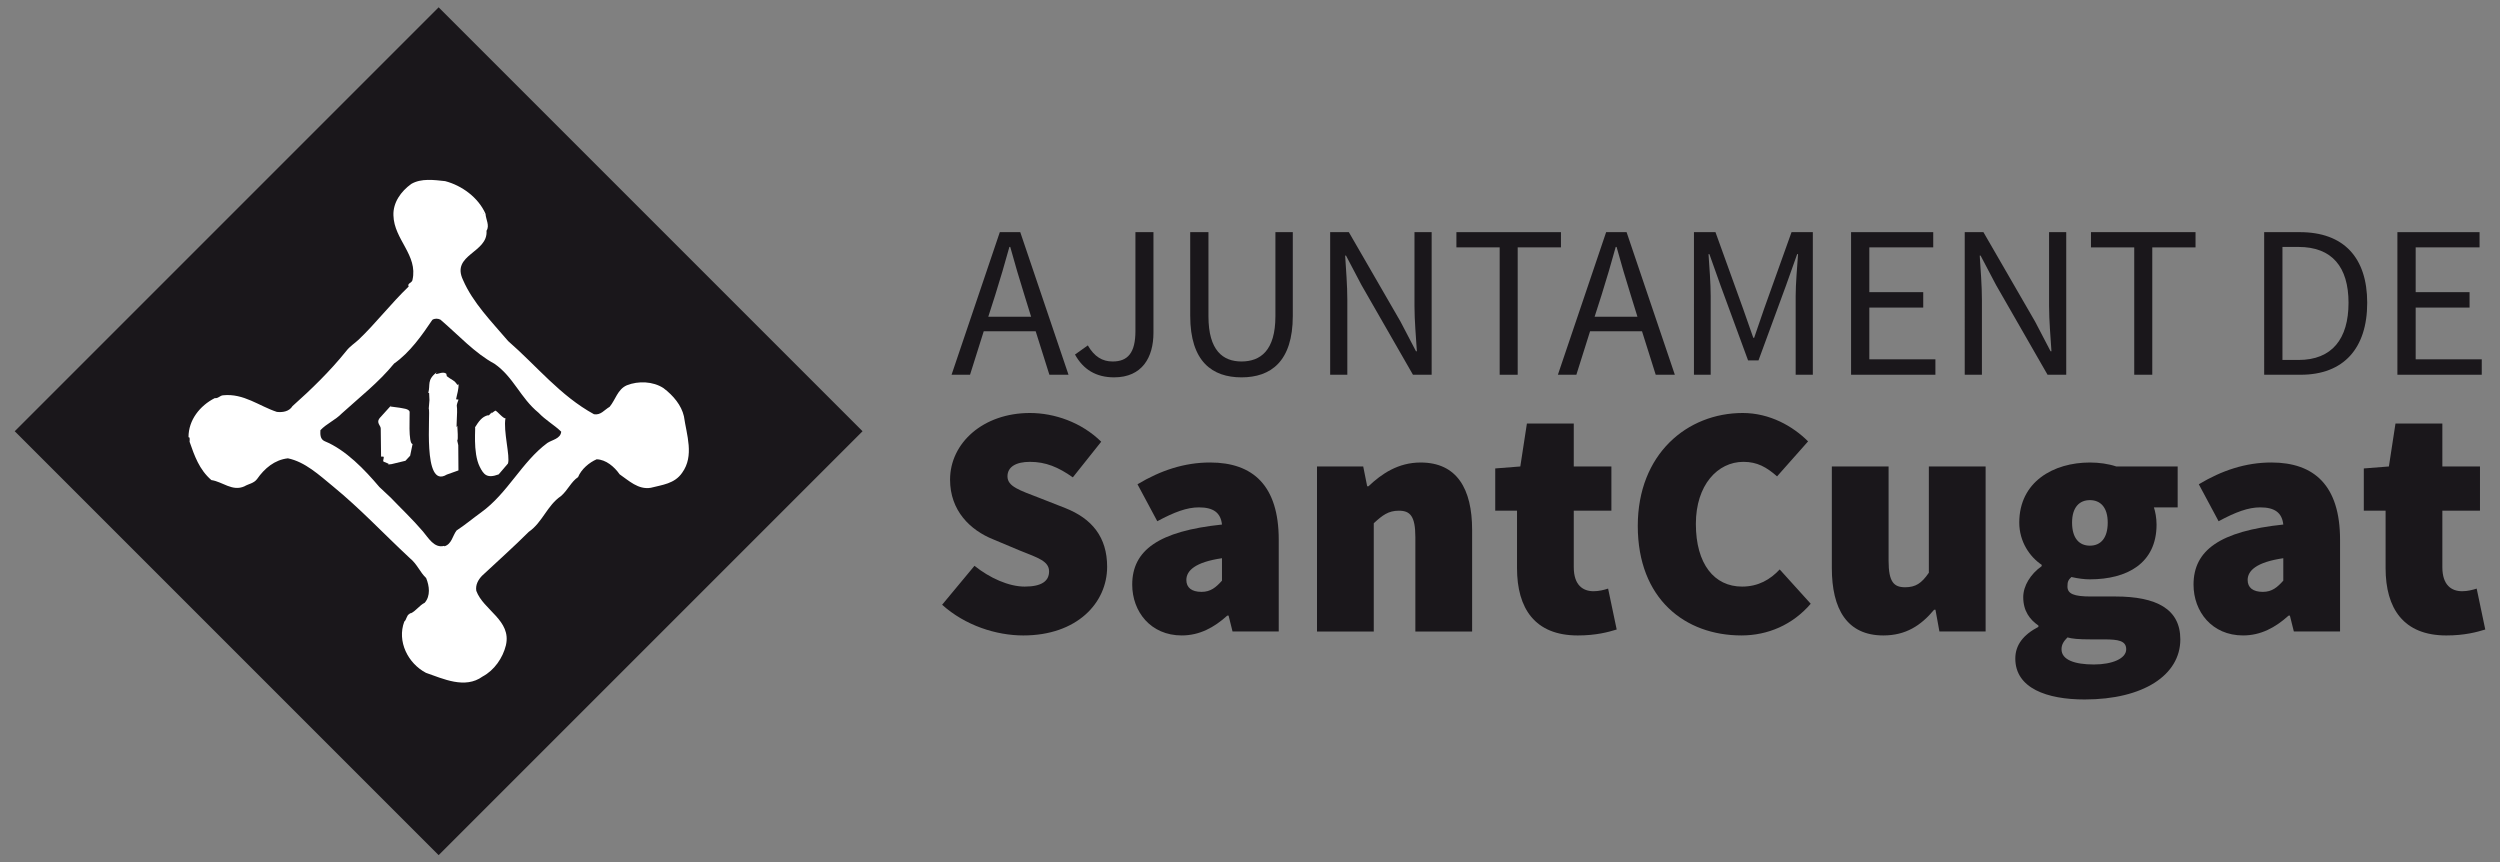 <?xml version="1.0" encoding="utf-8"?>
<!-- Generator: Adobe Illustrator 16.0.4, SVG Export Plug-In . SVG Version: 6.00 Build 0)  -->
<!DOCTYPE svg PUBLIC "-//W3C//DTD SVG 1.1//EN" "http://www.w3.org/Graphics/SVG/1.1/DTD/svg11.dtd">
<svg version="1.1" id="Capa_1" xmlns="http://www.w3.org/2000/svg" xmlns:xlink="http://www.w3.org/1999/xlink" x="0px" y="0px"
	 width="200.25px" height="69.083px" viewBox="0 0 200.25 69.083" enable-background="new 0 0 200.25 69.083" xml:space="preserve">
<rect x="0" y="0" width="200.25" height="69.083" fill="#808080" stroke="none"/>
<g>
	<g>
		
			<rect x="11.127" y="10.527" transform="matrix(0.707 -0.707 0.707 0.707 -14.131 34.967)" fill="#1A171B" width="48.029" height="48.027"/>
		<path fill-rule="evenodd" clip-rule="evenodd" fill="#FFFFFF" d="M41.127,27.822l-0.115-0.103L41.127,27.822z"/>
		<path fill-rule="evenodd" clip-rule="evenodd" fill="#FFFFFF" d="M51.694,38.92h0.504H51.694z"/>
		<path fill-rule="evenodd" clip-rule="evenodd" fill="#FFFFFF" d="M32.854,44.57l-0.569-0.563L32.854,44.57z"/>
		<polygon fill-rule="evenodd" clip-rule="evenodd" fill="#FFFFFF" points="35.209,54.212 35.033,54.177 35.161,54.17 		"/>
		<g>
			<path fill-rule="evenodd" clip-rule="evenodd" fill="#FFFFFF" d="M54.782,33.344c-0.2-0.876-0.841-1.658-1.641-2.259
				c-0.833-0.542-2.01-0.59-2.933-0.223c-0.744,0.325-0.902,1.158-1.377,1.724c-0.435,0.251-0.704,0.685-1.251,0.595
				c-2.716-1.486-4.57-3.854-6.876-5.86c-1.336-1.566-2.824-3.067-3.615-4.894c-0.979-2.047,2.019-2.166,1.881-3.946
				c0.271-0.415-0.056-0.903-0.08-1.36c-0.582-1.307-1.897-2.263-3.234-2.613c-0.893-0.095-1.909-0.24-2.709,0.222
				c-0.838,0.604-1.471,1.498-1.433,2.522c0.046,1.94,1.98,3.177,1.526,5.169c-0.024,0.24-0.454,0.271-0.305,0.529
				c-1.43,1.374-2.646,2.96-3.999,4.248c-0.331,0.311-0.706,0.531-1.006,0.923c-1.291,1.607-2.806,3.079-4.303,4.41
				c-0.255,0.418-0.762,0.518-1.249,0.462c-1.426-0.467-2.653-1.499-4.303-1.331c-0.256,0.014-0.398,0.27-0.674,0.228
				c-1.188,0.603-2.106,1.757-2.101,3.126l0.085,0.039c0.006,0.109,0.021,0.227,0,0.328c0.389,1.117,0.776,2.234,1.746,3.071
				c0.894,0.127,1.679,0.936,2.645,0.501c0.338-0.202,0.748-0.231,1.015-0.583c0.598-0.857,1.403-1.54,2.469-1.661
				c1.369,0.279,2.506,1.336,3.616,2.249c2.232,1.831,3.951,3.696,6.146,5.741c0.603,0.491,0.811,1.13,1.312,1.599
				c0.261,0.639,0.366,1.428-0.117,1.983c-0.42,0.199-0.707,0.671-1.137,0.857l-0.012-0.043l-0.079,0.085
				c-0.223,0.094-0.223,0.463-0.407,0.609c-0.593,1.585,0.295,3.344,1.736,4.102c1.372,0.472,3.129,1.321,4.539,0.294
				c0.938-0.498,1.617-1.486,1.866-2.499c0.465-2.001-1.805-2.811-2.371-4.361c-0.081-0.491,0.164-0.898,0.458-1.208
				c1.224-1.144,2.528-2.305,3.747-3.521c1.096-0.755,1.465-2.11,2.578-2.863c0.544-0.469,0.82-1.16,1.368-1.518
				c0.261-0.639,0.891-1.169,1.491-1.429c0.744,0.025,1.415,0.596,1.84,1.205c0.715,0.486,1.485,1.251,2.496,1.078
				c0.911-0.237,1.904-0.318,2.51-1.202C55.625,36.506,54.998,34.845,54.782,33.344z M38.773,17.172
				c-0.021-0.054-0.087-0.076-0.081-0.141L38.773,17.172z M43.837,35.486c-2.054,1.528-3.168,4.022-5.295,5.555
				c-0.655,0.472-1.295,1.011-1.969,1.45c-0.327,0.42-0.383,1.1-0.986,1.271l-0.001-0.04c-0.805,0.217-1.271-0.639-1.71-1.155
				c-0.858-1.001-1.717-1.804-2.579-2.706l-0.907-0.85c-1.181-1.394-2.692-2.979-4.386-3.672c-0.375-0.163-0.352-0.576-0.34-0.879
				c0.494-0.529,1.194-0.807,1.714-1.344c1.444-1.313,2.933-2.463,4.189-3.995c1.274-0.892,2.235-2.271,3.067-3.505
				c0.196-0.121,0.436-0.113,0.642-0.014c1.456,1.241,2.742,2.679,4.336,3.538c1.529,1.063,2.074,2.739,3.521,3.917
				c0.602,0.63,1.231,0.952,1.819,1.519C44.909,35.144,44.227,35.226,43.837,35.486z"/>
			<path fill-rule="evenodd" clip-rule="evenodd" fill="#FFFFFF" d="M40.491,33.495c-0.139,0.098-0.688-0.597-0.814-0.604
				l-0.335,0.226l0.068-0.129c-0.015,0.018-0.296,0.39-0.308,0.268c-0.514,0.116-0.779,0.542-1.058,0.981
				c0.085-0.124-0.202,1.999,0.39,3.164c0.308,0.603,0.56,0.948,1.509,0.598l0.744-0.869C40.881,36.582,40.295,34.488,40.491,33.495
				z"/>
			<path fill-rule="evenodd" clip-rule="evenodd" fill="#FFFFFF" d="M32.812,32.998c-0.035-0.27-0.595-0.285-0.8-0.338l-0.744-0.1
				l0.099-0.127l-0.939,1.037c-0.349,0.423,0.116,0.609,0.07,0.914l0.026,2.19h0.17c0.132,0.026-0.062,0.303,0.026,0.402l0.407,0.17
				l-0.029,0.059l0.269-0.029l1.108-0.267l0.378-0.405l0.196-0.942C32.684,35.577,32.833,33.157,32.812,32.998z"/>
			<path fill-rule="evenodd" clip-rule="evenodd" fill="#FFFFFF" d="M36.633,30.831c-0.223-0.379-0.489-0.41-0.844-0.699
				l-0.041-0.199c-0.261-0.199-0.627,0.029-0.844,0.029l0.07-0.139c-0.809,0.631-0.481,0.988-0.671,1.653h0.07l0.026,0.576
				l-0.056,0.673c0.17,0.262-0.542,6.509,1.444,5.289l0.935-0.334l-0.015-2.024l-0.082-0.363c0.097-0.129,0.009-0.873,0.006-1.192
				c-0.158,0.515,0.053-1.084-0.044-1.613c-0.013-0.077,0.141-0.479,0.141-0.479l-0.196-0.026c0.064-0.366,0.223-0.833,0.196-1.207
				L36.633,30.831z"/>
		</g>
	</g>
	<g>
		<path fill="#1A171B" d="M82.958,26.535h-4.161L77.7,30.017h-1.48l3.865-11.422h1.637l3.865,11.422h-1.532L82.958,26.535z
			 M82.592,25.369l-0.539-1.741c-0.4-1.271-0.767-2.524-1.132-3.848h-0.069c-0.366,1.323-0.731,2.576-1.132,3.848l-0.558,1.741
			H82.592z"/>
		<path fill="#1A171B" d="M87.135,27.667c0.522,0.905,1.167,1.288,1.985,1.288c1.219,0,1.828-0.696,1.828-2.438v-7.922h1.444v8.062
			c0,1.967-0.905,3.569-3.151,3.569c-1.444,0-2.472-0.627-3.134-1.828L87.135,27.667z"/>
		<path fill="#1A171B" d="M95.334,18.595h1.463v6.738c0,2.751,1.166,3.621,2.646,3.621c1.515,0,2.717-0.87,2.717-3.621v-6.738h1.393
			v6.703c0,3.674-1.776,4.928-4.109,4.928s-4.108-1.254-4.108-4.928V18.595z"/>
		<path fill="#1A171B" d="M106.545,18.595h1.497l4.144,7.174l1.236,2.367h0.069c-0.069-1.148-0.191-2.438-0.191-3.639v-5.902h1.375
			v11.422h-1.497l-4.126-7.19l-1.236-2.351h-0.069c0.069,1.148,0.174,2.367,0.174,3.569v5.972h-1.375V18.595z"/>
		<path fill="#1A171B" d="M120.123,19.814h-3.465v-1.219h8.374v1.219h-3.465v10.203h-1.444V19.814z"/>
		<path fill="#1A171B" d="M131.525,26.535h-4.161l-1.097,3.482h-1.48l3.865-11.422h1.637l3.865,11.422h-1.532L131.525,26.535z
			 M131.159,25.369l-0.539-1.741c-0.4-1.271-0.767-2.524-1.132-3.848h-0.069c-0.366,1.323-0.731,2.576-1.132,3.848l-0.558,1.741
			H131.159z"/>
		<path fill="#1A171B" d="M135.685,18.595h1.724l2.211,6.129l0.818,2.333h0.07l0.801-2.333l2.193-6.129h1.706v11.422h-1.375v-6.285
			c0-1.01,0.122-2.368,0.191-3.378h-0.069l-0.905,2.542l-2.194,5.972h-0.835l-2.194-5.972l-0.905-2.542h-0.069
			c0.069,1.01,0.174,2.368,0.174,3.378v6.285h-1.341V18.595z"/>
		<path fill="#1A171B" d="M148.271,18.595h6.581v1.219h-5.119v3.587h4.318v1.236h-4.318v4.144h5.293v1.236h-6.755V18.595z"/>
		<path fill="#1A171B" d="M157.374,18.595h1.498l4.144,7.174l1.235,2.367h0.07c-0.07-1.148-0.191-2.438-0.191-3.639v-5.902h1.375
			v11.422h-1.497l-4.126-7.19l-1.236-2.351h-0.07c0.07,1.148,0.175,2.367,0.175,3.569v5.972h-1.376V18.595z"/>
		<path fill="#1A171B" d="M170.952,19.814h-3.465v-1.219h8.375v1.219h-3.465v10.203h-1.445V19.814z"/>
		<path fill="#1A171B" d="M181.361,18.595h2.855c3.517,0,5.397,2.037,5.397,5.659c0,3.639-1.881,5.763-5.328,5.763h-2.925V18.595z
			 M184.112,28.833c2.682,0,4.005-1.688,4.005-4.578c0-2.873-1.323-4.475-4.005-4.475h-1.288v9.053H184.112z"/>
		<path fill="#1A171B" d="M192.032,18.595h6.581v1.219h-5.118v3.587h4.317v1.236h-4.317v4.144h5.293v1.236h-6.756V18.595z"/>
		<path fill="#1A171B" d="M78.056,45.321c1.216,0.978,2.749,1.665,4.018,1.665c1.375,0,1.957-0.449,1.957-1.216
			c0-0.819-0.873-1.084-2.327-1.665l-2.141-0.899c-1.851-0.74-3.463-2.3-3.463-4.785c0-2.934,2.644-5.34,6.397-5.34
			c1.956,0,4.124,0.74,5.71,2.3l-2.273,2.855c-1.163-0.819-2.168-1.242-3.437-1.242c-1.11,0-1.798,0.396-1.798,1.163
			c0,0.819,0.978,1.11,2.538,1.718l2.088,0.819c2.142,0.847,3.357,2.327,3.357,4.706c0,2.908-2.432,5.499-6.715,5.499
			c-2.168,0-4.652-0.794-6.503-2.459L78.056,45.321z"/>
		<path fill="#1A171B" d="M97.881,42.016c-0.105-0.952-0.688-1.375-1.851-1.375c-0.951,0-1.956,0.37-3.331,1.11l-1.586-2.961
			c1.851-1.11,3.754-1.744,5.816-1.744c3.437,0,5.498,1.851,5.498,6.186v7.35h-3.701l-0.316-1.27h-0.106
			c-1.057,0.952-2.221,1.587-3.647,1.587c-2.485,0-3.966-1.903-3.966-4.071C90.69,44.078,92.806,42.544,97.881,42.016z
			 M96.242,47.409c0.74,0,1.163-0.37,1.639-0.898v-1.798c-2.168,0.317-2.854,1.005-2.854,1.745
			C95.026,47.065,95.449,47.409,96.242,47.409z"/>
		<path fill="#1A171B" d="M105.493,37.364h3.701l0.317,1.586h0.105c1.058-1.005,2.38-1.903,4.177-1.903
			c2.908,0,4.124,2.114,4.124,5.393v8.143h-4.547v-7.561c0-1.692-0.423-2.115-1.321-2.115c-0.846,0-1.322,0.37-2.01,1.005v8.671
			h-4.547V37.364z"/>
		<path fill="#1A171B" d="M121.512,40.906h-1.744v-3.384l2.009-0.158l0.528-3.438h3.754v3.438h3.014v3.542h-3.014v4.521
			c0,1.454,0.74,1.93,1.587,1.93c0.423,0,0.846-0.105,1.163-0.211l0.688,3.277c-0.688,0.212-1.666,0.477-3.12,0.477
			c-3.437,0-4.864-2.168-4.864-5.394V40.906z"/>
		<path fill="#1A171B" d="M139.593,33.081c2.168,0,4.019,1.058,5.234,2.273l-2.484,2.803c-0.847-0.74-1.587-1.163-2.697-1.163
			c-2.062,0-3.807,1.851-3.807,4.97c0,3.225,1.48,5.022,3.701,5.022c1.322,0,2.273-0.581,3.014-1.374l2.485,2.749
			c-1.454,1.691-3.437,2.538-5.552,2.538c-4.494,0-8.301-2.908-8.301-8.777C131.187,36.359,135.151,33.081,139.593,33.081z"/>
		<path fill="#1A171B" d="M146.729,37.364h4.547v7.561c0,1.691,0.423,2.114,1.322,2.114c0.846,0,1.321-0.317,1.903-1.163v-8.512
			h4.547v13.218h-3.701l-0.317-1.745h-0.105c-1.058,1.269-2.273,2.062-4.071,2.062c-2.908,0-4.124-2.115-4.124-5.394V37.364z"/>
		<path fill="#1A171B" d="M163.277,50.211v-0.106c-0.688-0.476-1.216-1.163-1.216-2.273c0-0.898,0.581-1.85,1.479-2.484v-0.105
			c-0.951-0.635-1.797-1.851-1.797-3.384c0-3.278,2.749-4.812,5.657-4.812c0.74,0,1.48,0.105,2.114,0.317h4.917v3.277h-1.903
			c0.106,0.317,0.212,0.847,0.212,1.375c0,3.119-2.379,4.389-5.34,4.389c-0.423,0-0.899-0.054-1.48-0.186
			c-0.265,0.238-0.317,0.396-0.317,0.767c0,0.582,0.528,0.793,1.851,0.793h1.982c3.305,0,5.208,1.005,5.208,3.437
			c0,2.855-2.961,4.812-7.666,4.812c-3.014,0-5.552-0.898-5.552-3.277C161.427,51.666,162.062,50.845,163.277,50.211z
			 M167.719,53.225c1.48,0,2.59-0.476,2.59-1.216c0-0.688-0.634-0.794-1.771-0.794h-1.031c-1.058,0-1.533-0.053-1.903-0.158
			c-0.317,0.317-0.476,0.582-0.476,0.952C165.128,52.855,166.186,53.225,167.719,53.225z M168.829,41.858
			c0-1.217-0.582-1.798-1.428-1.798s-1.428,0.581-1.428,1.798c0,1.269,0.582,1.85,1.428,1.85S168.829,43.126,168.829,41.858z"/>
		<path fill="#1A171B" d="M182.892,42.016c-0.105-0.952-0.688-1.375-1.851-1.375c-0.952,0-1.956,0.37-3.331,1.11l-1.586-2.961
			c1.851-1.11,3.754-1.744,5.815-1.744c3.437,0,5.499,1.851,5.499,6.186v7.35h-3.701l-0.317-1.27h-0.105
			c-1.058,0.952-2.221,1.587-3.648,1.587c-2.484,0-3.965-1.903-3.965-4.071C175.701,44.078,177.815,42.544,182.892,42.016z
			 M181.252,47.409c0.74,0,1.164-0.37,1.64-0.898v-1.798c-2.168,0.317-2.855,1.005-2.855,1.745
			C180.036,47.065,180.459,47.409,181.252,47.409z"/>
		<path fill="#1A171B" d="M191.085,40.906h-1.744v-3.384l2.009-0.158l0.528-3.438h3.754v3.438h3.014v3.542h-3.014v4.521
			c0,1.454,0.74,1.93,1.587,1.93c0.423,0,0.846-0.105,1.163-0.211l0.688,3.277c-0.688,0.212-1.666,0.477-3.12,0.477
			c-3.437,0-4.864-2.168-4.864-5.394V40.906z"/>
	</g>
</g>
</svg>
